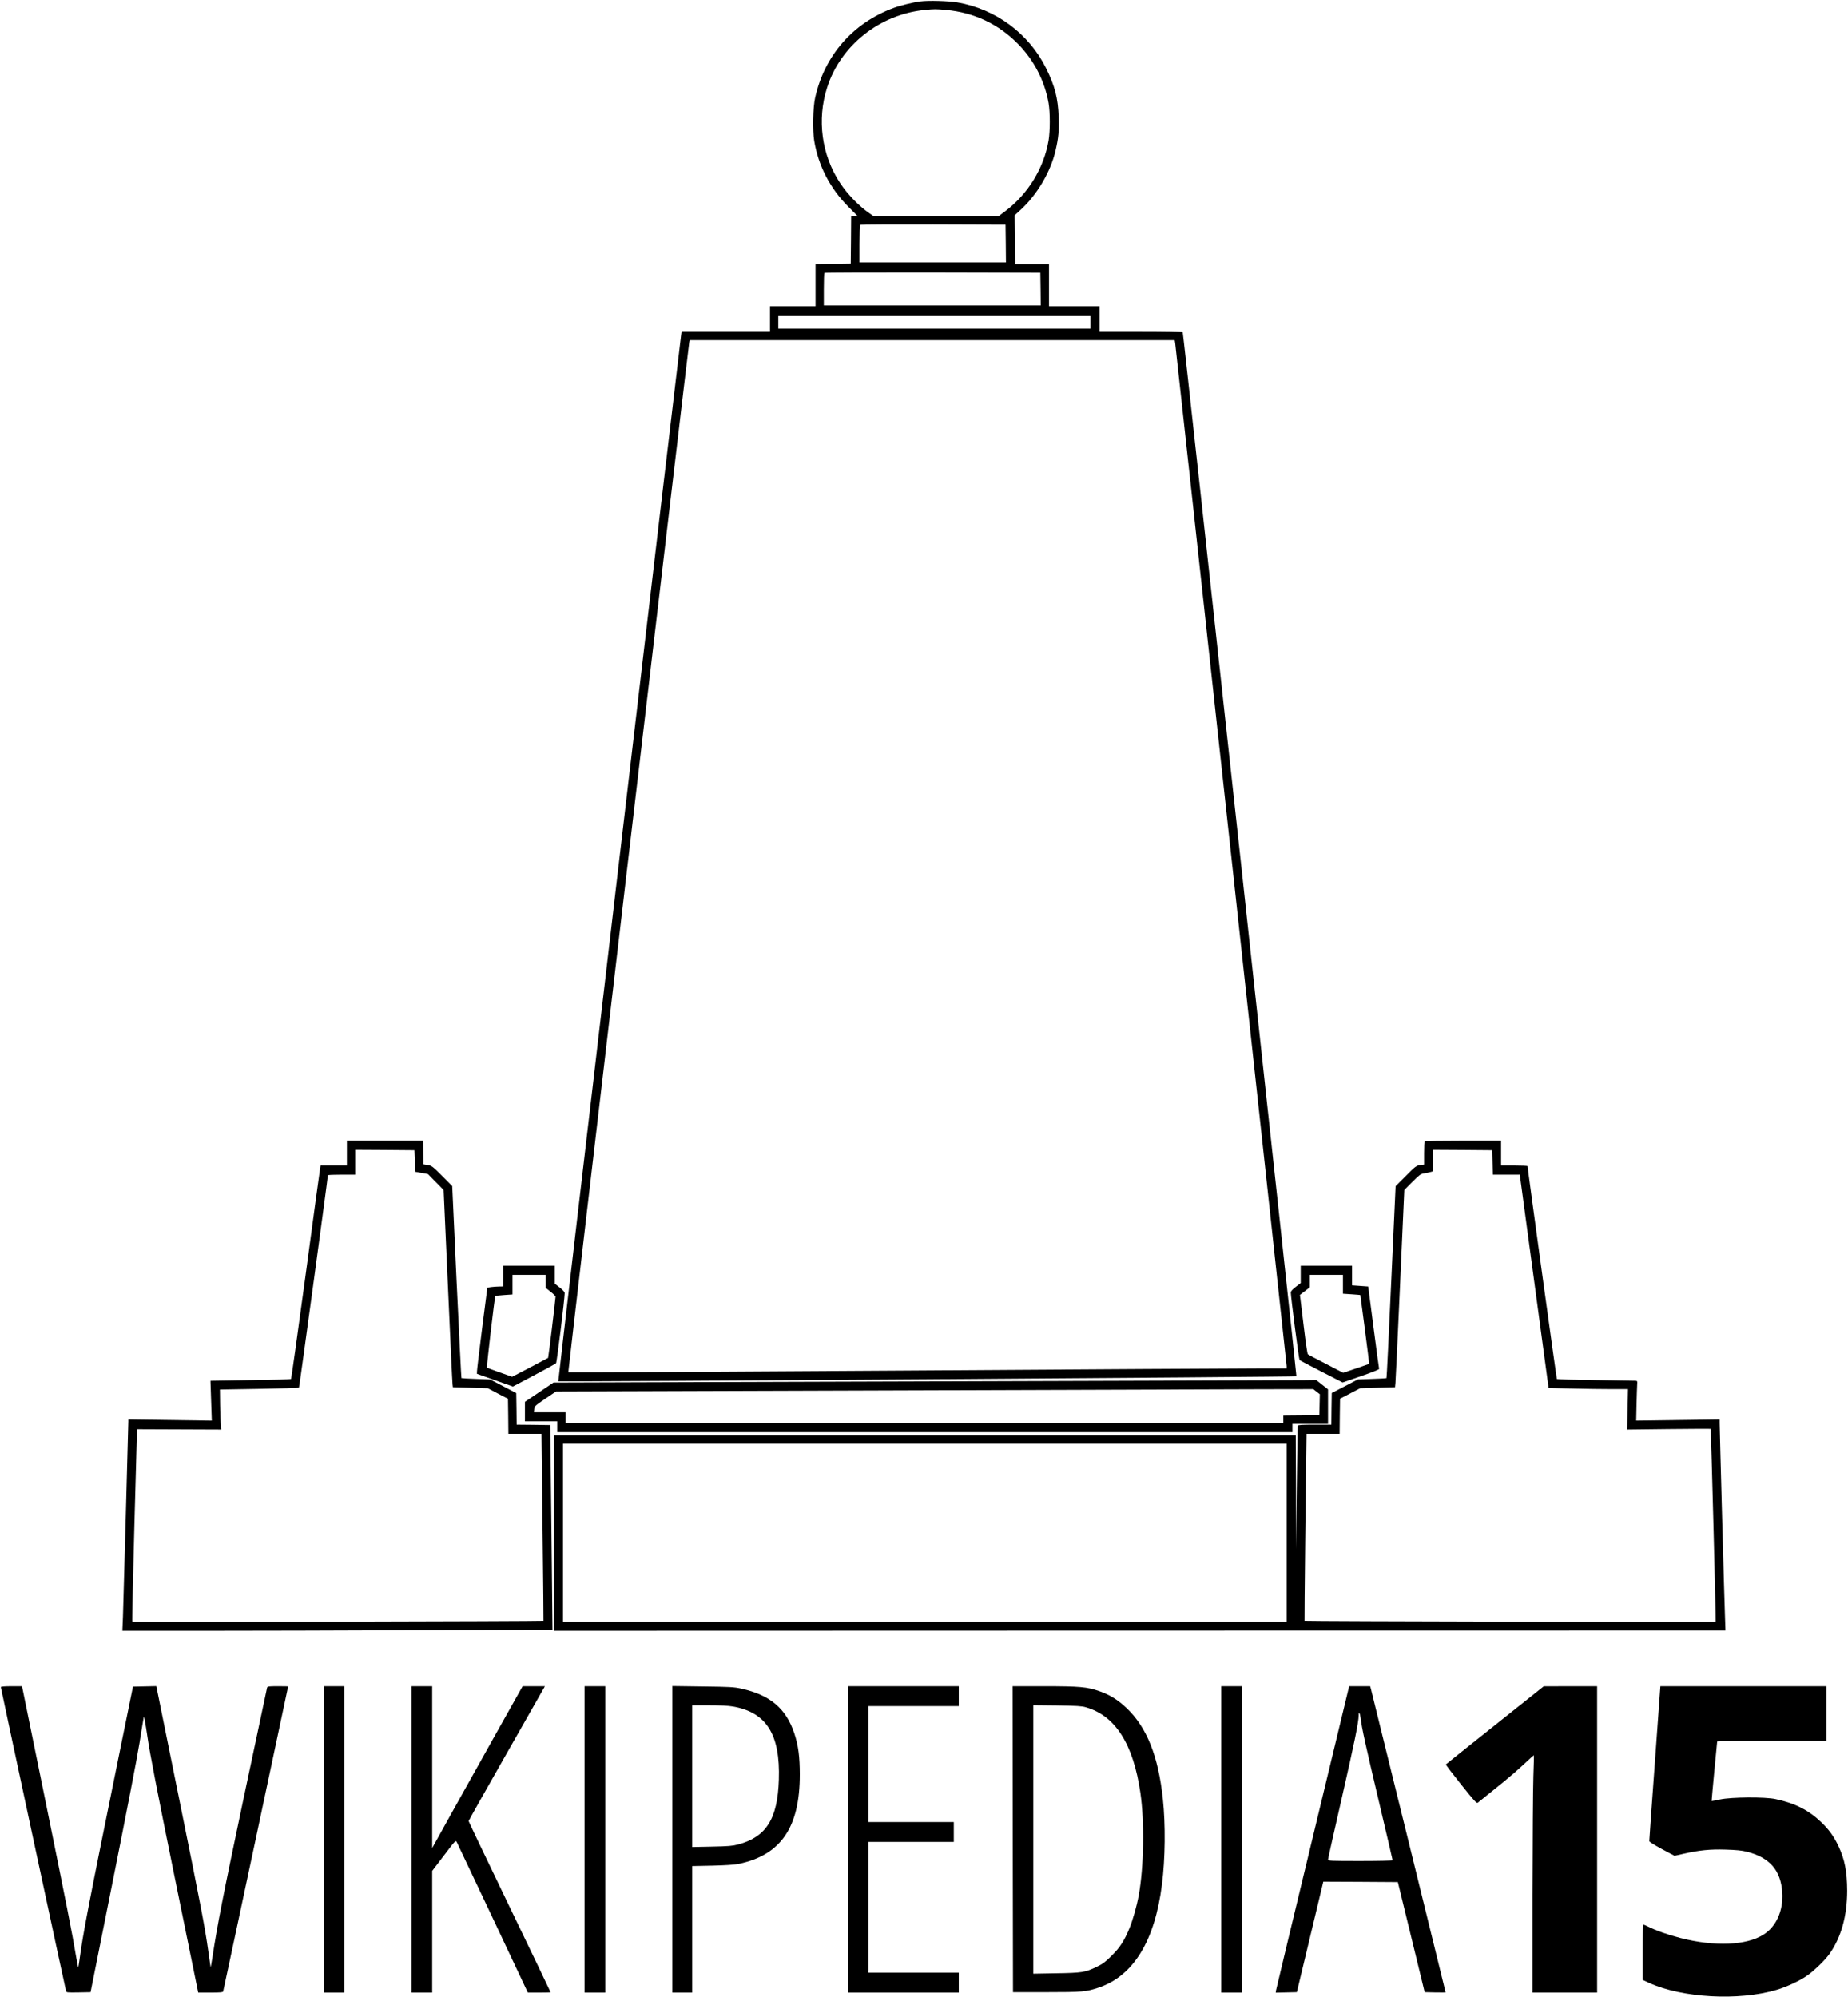 <?xml version="1.0" standalone="no"?>
<!DOCTYPE svg PUBLIC "-//W3C//DTD SVG 20010904//EN"
 "http://www.w3.org/TR/2001/REC-SVG-20010904/DTD/svg10.dtd">
<svg version="1.0" xmlns="http://www.w3.org/2000/svg"
 width="2232pt" height="2412pt" viewBox="0 0 2232 2412"
 preserveAspectRatio="xMidYMid meet">
<g transform="translate(0,2412) scale(0.1,-0.1)"
fill="#000000" stroke="none">
<path d="M11115 24103 c-86 -11 -241 -49 -325 -80 -491 -183 -831 -573 -945
-1083 -26 -117 -32 -393 -11 -522 50 -300 191 -574 412 -795 l112 -113 -39 0
-39 0 -2 -287 -3 -288 -212 -3 -213 -2 0 -255 0 -255 -275 0 -275 0 0 -150 0
-150 -534 0 -533 0 -6 -42 c-35 -266 -1488 -12640 -1484 -12644 7 -7 8908 53
8915 61 6 6 -1365 12603 -1374 12617 -3 4 -230 8 -505 8 l-499 0 0 150 0 150
-305 0 -305 0 0 255 0 255 -205 0 -204 0 -3 294 -3 295 72 66 c198 181 363
460 422 717 35 149 44 243 38 402 -9 234 -46 376 -152 591 -207 419 -607 716
-1073 796 -106 18 -349 25 -447 12z m310 -103 c343 -32 634 -170 872 -412 192
-196 321 -446 368 -714 19 -112 19 -336 0 -450 -57 -336 -250 -650 -526 -857
l-76 -57 -757 0 -757 0 -46 32 c-127 87 -268 232 -357 368 -223 338 -281 765
-156 1153 162 507 633 882 1175 936 117 12 139 12 260 1z m723 -2822 l2 -228
-885 0 -885 0 0 223 c0 123 3 227 7 230 3 4 401 6 882 5 l876 -3 3 -227z m420
-550 l2 -198 -1310 0 -1310 0 0 193 c0 107 3 197 7 200 3 4 592 6 1307 5
l1301 -3 3 -197z m602 -398 l0 -80 -1885 0 -1885 0 0 80 0 80 1885 0 1885 0 0
-80z m1024 -257 c10 -65 1346 -12327 1346 -12355 l0 -28 -327 0 c-181 0 -2132
-11 -4336 -26 -2204 -15 -4010 -24 -4013 -21 -5 4 1450 12393 1461 12445 l5
22 2929 0 2929 0 6 -37z"/>
<path d="M4190 10190 l0 -150 -159 0 -159 0 -6 -37 c-4 -21 -83 -600 -175
-1286 -93 -687 -172 -1252 -176 -1255 -4 -4 -212 -10 -463 -13 -251 -4 -469
-8 -484 -8 l-26 -1 4 -120 c2 -66 6 -174 8 -240 l4 -121 -504 7 -504 7 0 -24
c0 -56 -60 -2208 -65 -2361 l-7 -168 990 0 c544 0 1712 3 2597 7 l1608 6 -8
781 c-4 430 -11 986 -14 1236 l-6 455 -202 3 -203 2 -2 191 -3 191 -158 83
-158 82 -170 6 c-94 3 -173 8 -176 10 -2 3 -28 526 -58 1162 l-53 1157 -122
123 c-116 116 -125 123 -174 131 l-51 9 -3 143 -3 142 -459 0 -460 0 0 -150z
m820 -95 l5 -130 77 -14 77 -14 94 -96 95 -96 52 -1160 c28 -638 53 -1174 56
-1191 l4 -31 212 -6 211 -7 121 -64 121 -63 3 -212 2 -211 200 0 200 0 1 -102
c0 -57 6 -564 13 -1128 7 -564 11 -1027 10 -1029 -5 -6 -4958 -17 -4966 -11
-4 3 8 527 25 1165 l32 1160 509 -2 508 -2 -5 67 c-4 37 -8 146 -9 242 l-2
175 474 8 c261 4 478 11 481 15 5 6 350 2541 349 2565 0 4 74 7 165 7 l165 0
0 150 0 150 358 -2 357 -3 5 -130z"/>
<path d="M17207 10333 c-4 -3 -7 -68 -7 -144 l0 -137 -48 -7 c-46 -6 -56 -13
-172 -130 l-124 -124 -53 -1157 c-29 -636 -54 -1159 -57 -1161 -2 -3 -81 -7
-175 -10 l-170 -6 -158 -82 -158 -82 -3 -192 -2 -191 -201 0 c-151 0 -201 -3
-204 -12 -2 -7 -8 -346 -13 -753 l-9 -740 -1 688 -2 687 -4480 0 -4480 0 0
-1180 0 -1180 7075 2 7075 1 -5 146 c-7 161 -65 2289 -65 2360 l0 44 -504 -7
-504 -7 4 198 c3 109 6 217 8 241 3 39 2 42 -23 43 -14 0 -232 4 -483 8 -251
3 -460 9 -464 13 -5 6 -352 2527 -354 2571 0 4 -72 7 -160 7 l-160 0 0 150 0
150 -458 0 c-252 0 -462 -3 -465 -7z m821 -255 l3 -148 162 0 163 0 174 -1288
174 -1289 276 -6 c151 -4 367 -7 479 -7 l204 0 -5 -245 -6 -244 504 6 c277 3
504 4 505 2 6 -22 65 -2325 61 -2329 -8 -6 -4961 5 -4966 11 -3 3 16 1769 24
2232 l0 27 200 0 200 0 2 212 3 212 121 63 121 63 211 7 211 6 5 51 c3 28 28
564 56 1191 l51 1140 96 96 c82 83 101 98 137 103 22 4 58 11 79 17 l37 10 0
130 0 129 358 -2 357 -3 3 -147z m-2488 -4473 l0 -1075 -4370 0 -4370 0 0
1075 0 1075 4370 0 4370 0 0 -1075z"/>
<path d="M6080 8705 l0 -125 -52 -1 c-29 0 -73 -4 -98 -7 l-44 -7 -63 -490
c-34 -269 -62 -503 -62 -520 l-1 -30 217 -77 218 -77 255 135 c140 74 260 140
266 147 10 10 104 780 104 845 0 15 -18 36 -60 69 l-60 46 0 109 0 108 -310 0
-310 0 0 -125z m510 -64 l0 -78 60 -47 c33 -26 60 -53 60 -59 -1 -36 -86 -737
-90 -740 -3 -2 -102 -54 -219 -116 l-215 -112 -148 52 c-81 29 -152 55 -157
58 -6 5 94 860 102 868 2 1 48 5 105 9 l102 7 0 118 0 119 200 0 200 0 0 -79z"/>
<path d="M15710 8726 l0 -105 -60 -46 c-41 -32 -60 -53 -60 -68 1 -60 98 -809
106 -816 5 -5 124 -68 265 -140 l255 -131 223 77 c130 44 220 81 218 87 -2 6
-33 232 -68 503 l-64 492 -97 7 -98 7 0 118 0 119 -310 0 -310 0 0 -104z m510
-120 l0 -114 105 -7 c58 -4 105 -8 105 -9 0 0 25 -188 55 -415 30 -228 53
-416 52 -416 -1 -1 -72 -26 -158 -55 l-156 -53 -209 108 c-115 59 -213 111
-218 116 -6 5 -27 147 -47 316 -21 170 -40 329 -43 354 l-6 46 60 46 60 47 0
75 0 75 200 0 200 0 0 -114z"/>
<path d="M11145 7433 l-4460 -14 -172 -116 -173 -117 0 -118 0 -118 195 0 195
0 0 -65 0 -65 4440 0 4440 0 0 50 0 50 215 0 215 0 0 208 0 209 -71 56 -72 57
-146 -2 c-80 0 -2153 -7 -4606 -15z m4756 -124 l40 -31 -3 -127 -3 -126 -217
-3 -218 -2 0 -45 0 -45 -4335 0 -4335 0 0 65 0 65 -191 0 -190 0 3 37 c3 36 9
41 133 126 l130 88 3975 13 c2186 7 4244 14 4574 15 l598 1 39 -31z"/>
<path d="M10 3739 c0 -9 772 -3609 787 -3667 5 -22 7 -22 151 -20 l146 3 272
1360 c150 748 294 1491 319 1650 25 160 49 301 52 315 3 14 22 -91 44 -240 28
-195 114 -640 325 -1677 l288 -1413 148 0 c110 0 150 3 153 13 4 10 785 3676
785 3684 0 2 -56 3 -124 3 -110 0 -125 -2 -130 -17 -3 -10 -131 -614 -285
-1343 -251 -1190 -317 -1527 -377 -1925 -10 -66 -19 -113 -21 -105 -1 8 -14
96 -28 195 -41 290 -83 511 -351 1835 -140 690 -259 1279 -265 1308 l-11 53
-141 -3 -141 -3 -158 -775 c-388 -1908 -443 -2192 -489 -2533 -7 -48 -13 -86
-15 -84 -1 1 -12 59 -24 127 -48 289 -115 626 -377 1913 l-277 1357 -128 0
c-84 0 -128 -4 -128 -11z"/>
<path d="M3910 1900 l0 -1850 125 0 125 0 0 1850 0 1850 -125 0 -125 0 0
-1850z"/>
<path d="M4970 1900 l0 -1850 125 0 125 0 0 735 0 735 142 186 c136 180 141
186 154 163 7 -13 203 -428 436 -921 l423 -898 138 0 c75 0 137 2 137 4 0 3
-223 467 -495 1031 -272 565 -495 1031 -495 1037 0 5 202 364 448 796 247 433
454 797 461 810 l12 22 -135 0 -134 0 -313 -557 c-172 -307 -418 -747 -546
-977 l-233 -420 0 977 0 977 -125 0 -125 0 0 -1850z"/>
<path d="M7060 1900 l0 -1850 125 0 125 0 0 1850 0 1850 -125 0 -125 0 0
-1850z"/>
<path d="M8120 1901 l0 -1851 120 0 120 0 0 764 0 764 243 5 c161 4 267 11
317 21 511 107 740 440 740 1080 0 215 -18 351 -66 496 -100 302 -293 464
-641 541 -87 19 -138 22 -465 26 l-368 5 0 -1851z m734 1604 c404 -71 571
-338 553 -883 -15 -474 -152 -692 -492 -783 -68 -18 -116 -22 -317 -26 l-238
-5 0 856 0 856 204 0 c136 0 232 -5 290 -15z"/>
<path d="M10240 1900 l0 -1850 670 0 670 0 0 120 0 120 -545 0 -545 0 0 790 0
790 515 0 515 0 0 120 0 120 -515 0 -515 0 0 700 0 700 545 0 545 0 0 120 0
120 -670 0 -670 0 0 -1850z"/>
<path d="M12232 1903 l3 -1848 405 0 c433 0 480 4 635 57 415 142 673 563 759
1243 40 308 44 728 11 1035 -55 516 -194 864 -438 1096 -105 100 -204 161
-331 205 -146 51 -240 59 -664 59 l-382 0 2 -1847z m883 1593 c356 -102 573
-443 659 -1036 50 -343 41 -905 -20 -1232 -24 -134 -71 -298 -112 -399 -62
-152 -115 -234 -216 -334 -74 -74 -107 -99 -176 -132 -144 -70 -179 -75 -492
-80 l-278 -5 0 1622 0 1621 288 -3 c234 -4 298 -7 347 -22z"/>
<path d="M14750 1900 l0 -1850 125 0 125 0 0 1850 0 1850 -125 0 -125 0 0
-1850z"/>
<path d="M15856 1928 c-242 -1003 -442 -1836 -444 -1851 l-4 -28 127 3 128 3
138 575 c76 316 148 617 160 668 l22 92 450 -2 450 -3 162 -665 162 -665 126
-3 c70 -1 127 -1 127 1 0 5 -886 3605 -901 3660 l-10 37 -127 0 -127 0 -439
-1822z m578 1436 c13 -116 62 -338 222 -1013 90 -382 164 -698 164 -703 0 -4
-175 -8 -390 -8 -362 0 -390 1 -390 17 0 10 74 341 165 738 154 674 205 924
205 1003 0 52 16 29 24 -34z"/>
<path d="M18056 3280 c-324 -258 -591 -471 -593 -474 -3 -3 79 -111 183 -241
165 -206 189 -233 203 -221 9 7 111 89 226 182 116 92 264 219 329 281 66 62
121 111 122 110 2 -1 -1 -117 -6 -257 -5 -140 -9 -785 -10 -1432 l0 -1178 390
0 390 0 0 1850 0 1850 -322 0 -323 -1 -589 -469z"/>
<path d="M19987 2823 c-37 -511 -68 -935 -67 -943 0 -9 62 -48 153 -97 l152
-81 102 23 c196 45 328 58 516 52 128 -4 193 -10 257 -26 274 -70 409 -224
426 -491 14 -219 -70 -410 -225 -509 -205 -132 -590 -148 -1004 -42 -154 40
-293 89 -385 135 -28 14 -56 26 -62 26 -7 0 -10 -111 -10 -334 l0 -333 78 -36
c398 -182 1081 -220 1537 -85 117 34 276 107 366 169 82 55 219 187 274 264
142 200 215 460 215 766 -1 230 -29 376 -105 538 -56 118 -113 197 -206 287
-153 147 -318 231 -552 281 -127 28 -534 25 -672 -4 -55 -12 -101 -20 -102
-19 -1 1 14 161 32 356 19 195 35 358 35 363 0 4 297 7 660 7 l660 0 0 330 0
330 -1003 0 -1003 0 -67 -927z"/>
</g>
</svg>
